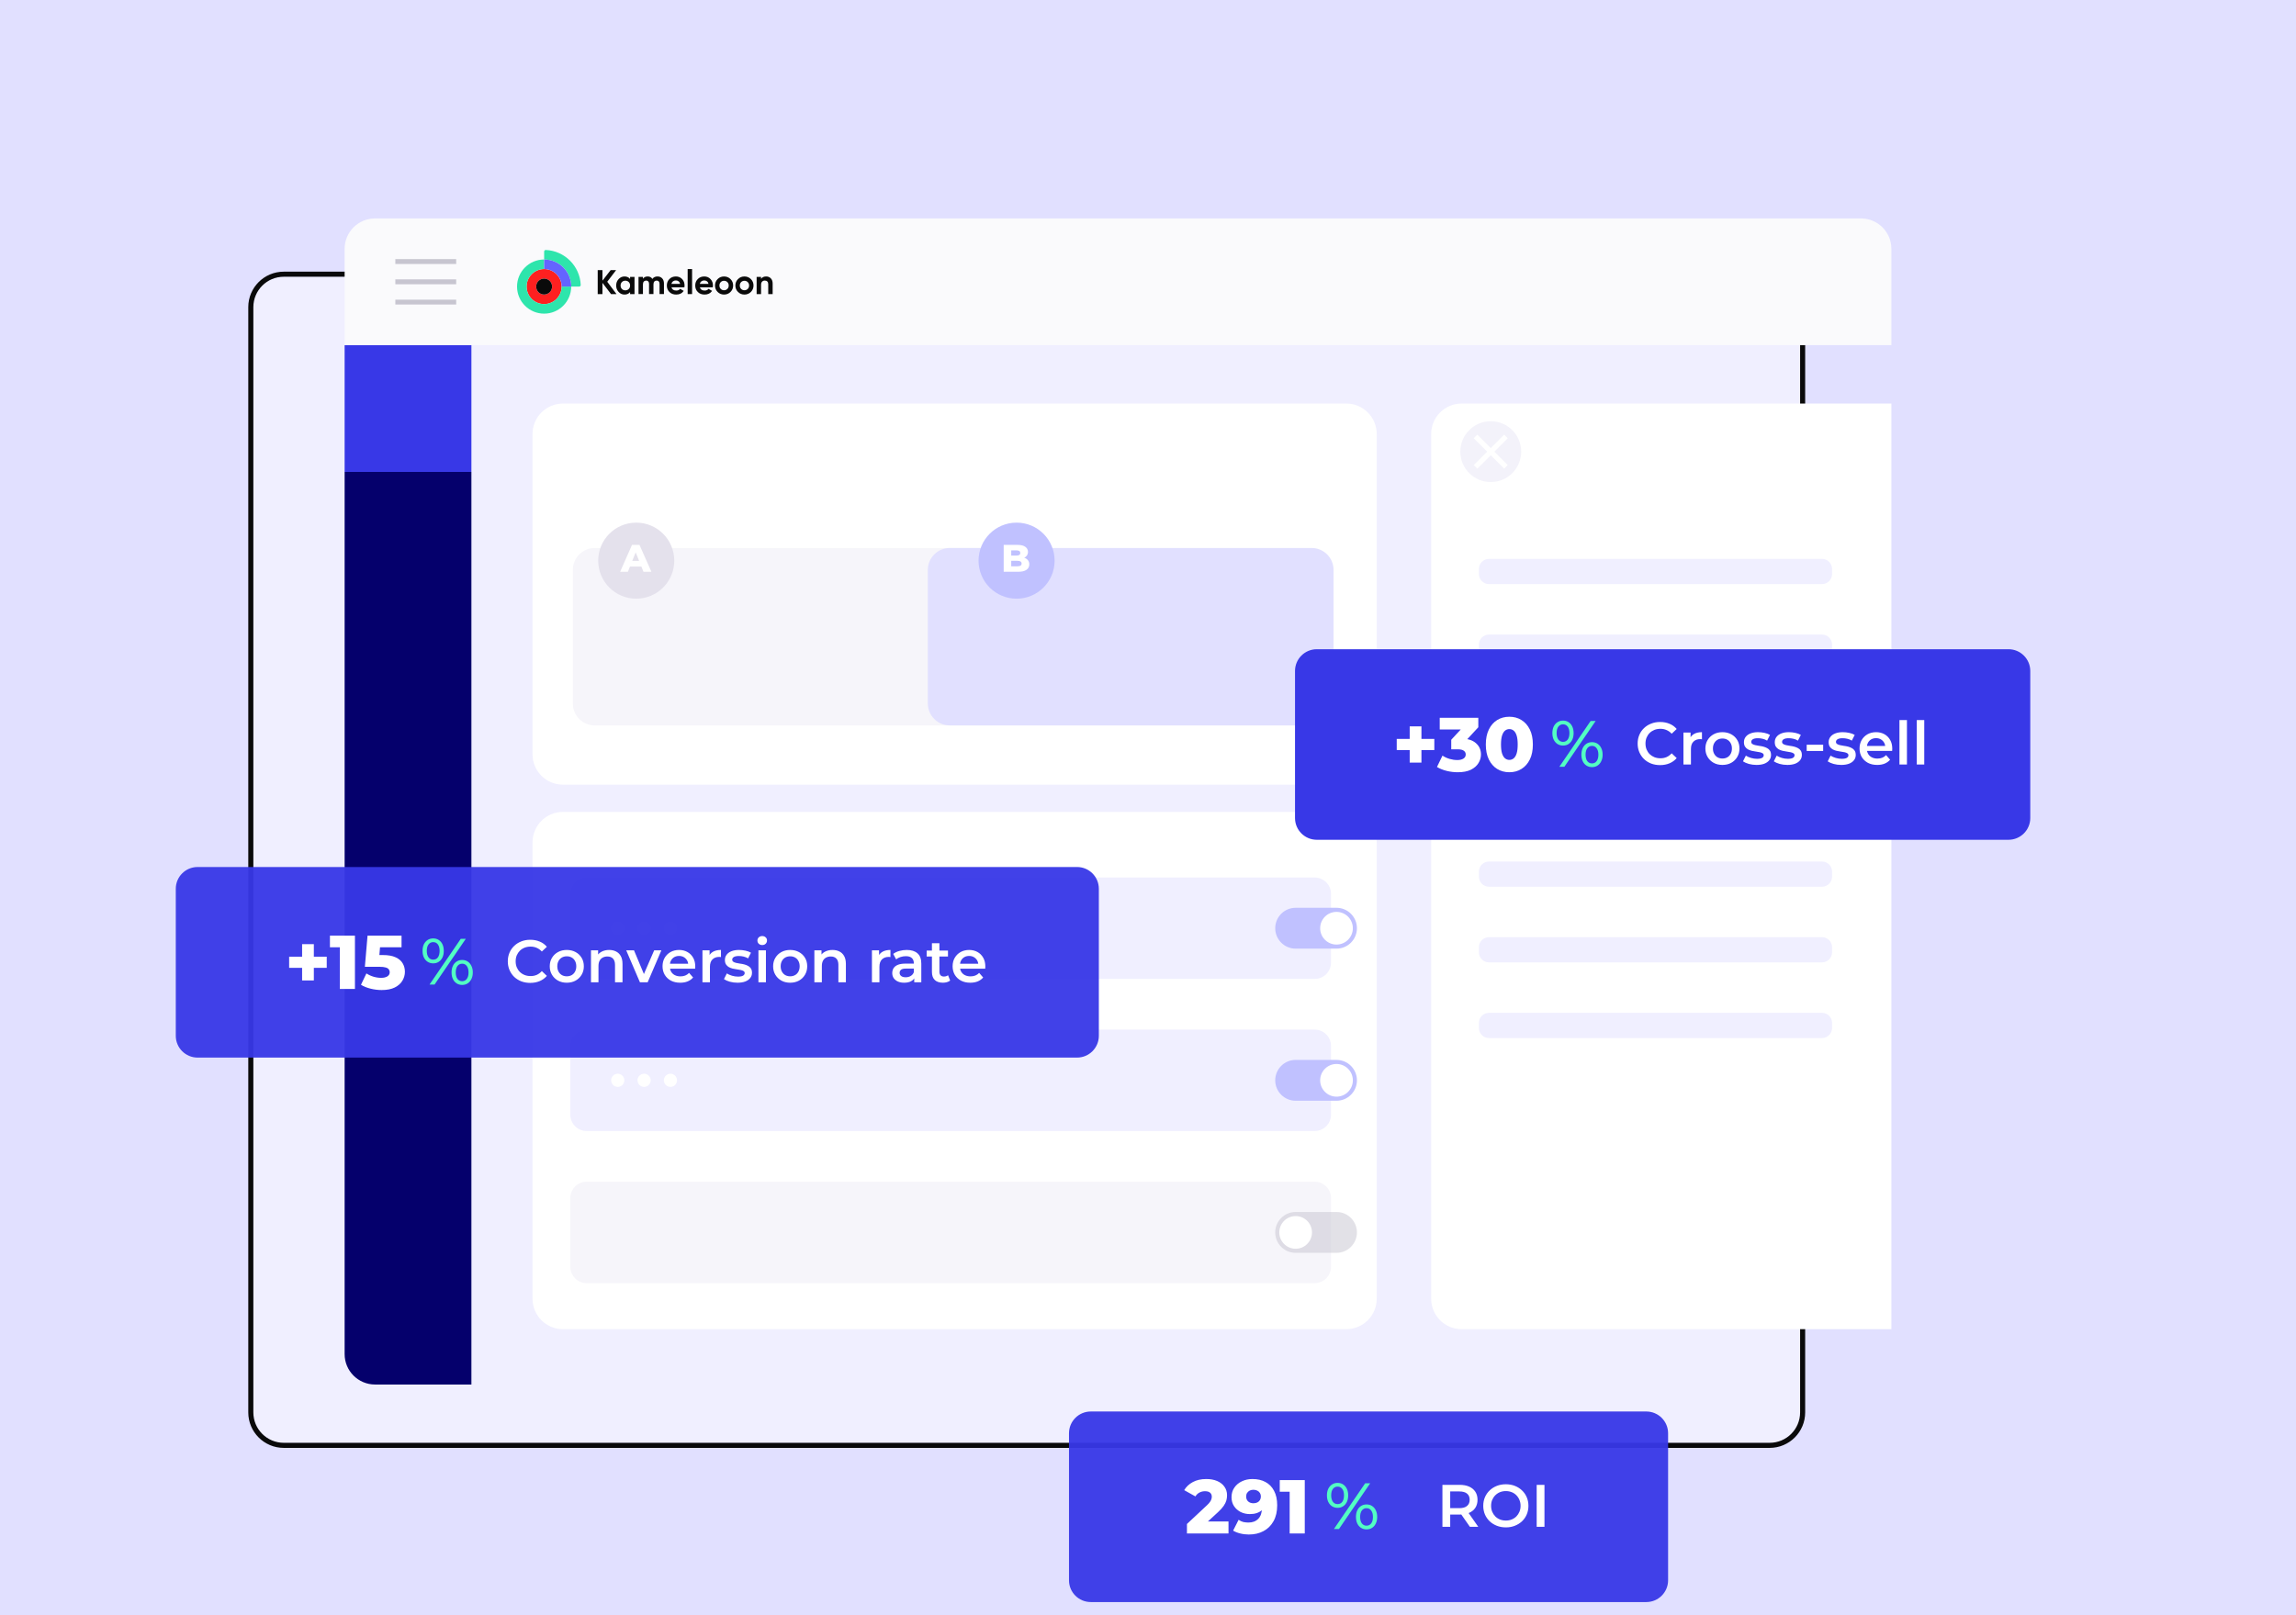 <svg width="540" height="380" viewBox="0 0 540 380" fill="none" xmlns="http://www.w3.org/2000/svg">
<g clip-path="url(#clip0_9399_14030)">
<rect width="540" height="380" fill="#C0C1FF"/>
<g clip-path="url(#clip1_9399_14030)">
<path d="M552.811 -3H-12V384H552.811V-3Z" fill="#E1E0FF"/>
<g filter="url(#filter0_ddddd_9399_14030)">
<path d="M437.683 51.389H88.209C84.257 51.389 81.053 54.593 81.053 58.545V318.563C81.053 322.515 84.257 325.719 88.209 325.719H437.683C441.635 325.719 444.839 322.515 444.839 318.563V58.545C444.839 54.593 441.635 51.389 437.683 51.389Z" fill="#F0EFFF"/>
<path d="M437.683 50.793H88.21C83.928 50.793 80.457 54.264 80.457 58.546V318.563C80.457 322.845 83.928 326.316 88.21 326.316H437.683C441.965 326.316 445.436 322.845 445.436 318.563V58.546C445.436 54.264 441.965 50.793 437.683 50.793Z" stroke="#0A0A0A" stroke-width="1.193"/>
</g>
<path d="M81.053 58.545C81.053 54.593 84.257 51.389 88.209 51.389H437.683C441.635 51.389 444.839 54.593 444.839 58.545V81.207H81.053V58.545Z" fill="#FAFAFC"/>
<path d="M92.981 61.527H107.294" stroke="#C7C5D0" stroke-width="1.145" stroke-linejoin="round"/>
<path d="M92.981 66.299H107.294" stroke="#C7C5D0" stroke-width="1.145" stroke-linejoin="round"/>
<path d="M92.981 71.068H107.294" stroke="#C7C5D0" stroke-width="1.145" stroke-linejoin="round"/>
<path d="M123.854 67.417C123.854 69.693 125.7 71.538 127.975 71.538C130.249 71.538 132.095 69.693 132.095 67.417C132.095 65.142 130.249 63.297 127.975 63.297C125.7 63.297 123.854 65.142 123.854 67.417ZM126.101 67.417C126.101 66.383 126.94 65.544 127.975 65.544C129.009 65.544 129.848 66.383 129.848 67.417C129.848 68.451 129.009 69.291 127.975 69.291C126.94 69.291 126.101 68.451 126.101 67.417Z" fill="#FE2020"/>
<path d="M127.973 61.051V63.298C125.698 63.298 123.852 65.143 123.852 67.419C123.852 69.694 125.698 71.539 127.973 71.539C130.248 71.539 132.093 69.694 132.093 67.419H134.341C134.341 70.935 131.49 73.786 127.973 73.786C124.457 73.786 121.605 70.935 121.605 67.419C121.605 63.902 124.457 61.051 127.973 61.051Z" fill="#2EE5AC"/>
<path d="M127.977 61.05V59.186C127.977 58.974 128.154 58.801 128.368 58.811C132.814 59.01 136.385 62.58 136.584 67.027C136.593 67.24 136.42 67.418 136.208 67.418H134.344C134.344 63.901 131.493 61.05 127.977 61.05Z" fill="#2EE5AC"/>
<path d="M127.977 63.298V61.051C131.493 61.051 134.344 63.902 134.344 67.419H132.098C132.098 65.143 130.253 63.298 127.977 63.298Z" fill="#6464FF"/>
<path d="M127.973 69.291C129.007 69.291 129.846 68.452 129.846 67.418C129.846 66.384 129.007 65.545 127.973 65.545C126.94 65.545 126.1 66.384 126.1 67.418C126.1 68.452 126.94 69.291 127.973 69.291Z" fill="#0A0A0A"/>
<path d="M144.988 69.186H143.706L141.689 66.542V69.186H140.576V63.541H141.689V66.029L143.624 63.541H144.907L142.819 66.283L144.988 69.186Z" fill="#0A0A0A"/>
<path d="M148.192 65.153H149.232V69.186H148.192V68.71C147.88 69.102 147.443 69.298 146.878 69.298C146.339 69.298 145.879 69.093 145.494 68.682C145.11 68.271 144.918 67.767 144.918 67.17C144.918 66.572 145.11 66.068 145.494 65.657C145.879 65.246 146.339 65.041 146.878 65.041C147.443 65.041 147.88 65.238 148.192 65.629V65.153ZM146.271 67.989C146.482 68.201 146.747 68.306 147.071 68.306C147.393 68.306 147.659 68.2 147.873 67.989C148.085 67.776 148.192 67.504 148.192 67.17C148.192 66.837 148.085 66.564 147.873 66.351C147.659 66.138 147.393 66.033 147.071 66.033C146.747 66.033 146.482 66.139 146.271 66.351C146.062 66.564 145.957 66.835 145.957 67.17C145.957 67.504 146.062 67.776 146.271 67.989Z" fill="#0A0A0A"/>
<path d="M154.635 65.041C155.097 65.041 155.466 65.192 155.743 65.492C156.02 65.793 156.159 66.197 156.159 66.701V69.184H155.118V66.773C155.118 66.531 155.058 66.343 154.94 66.209C154.822 66.074 154.655 66.008 154.44 66.008C154.204 66.008 154.02 66.086 153.888 66.241C153.756 66.398 153.69 66.623 153.69 66.918V69.184H152.65V66.773C152.65 66.531 152.59 66.343 152.472 66.209C152.354 66.074 152.186 66.008 151.972 66.008C151.741 66.008 151.557 66.086 151.42 66.241C151.281 66.398 151.214 66.623 151.214 66.918V69.184H150.174V65.153H151.214V65.581C151.456 65.22 151.829 65.041 152.335 65.041C152.829 65.041 153.195 65.235 153.431 65.622C153.702 65.235 154.102 65.041 154.635 65.041Z" fill="#0A0A0A"/>
<path d="M157.926 67.597C158.066 68.102 158.445 68.355 159.063 68.355C159.46 68.355 159.761 68.221 159.965 67.951L160.803 68.435C160.406 69.01 159.819 69.298 159.046 69.298C158.38 69.298 157.844 69.097 157.44 68.694C157.038 68.29 156.836 67.783 156.836 67.17C156.836 66.562 157.035 66.055 157.433 65.65C157.832 65.244 158.341 65.041 158.964 65.041C159.556 65.041 160.044 65.245 160.429 65.654C160.813 66.062 161.005 66.568 161.005 67.171C161.005 67.306 160.991 67.447 160.965 67.598H157.926V67.597ZM157.909 66.791H159.965C159.907 66.516 159.783 66.312 159.599 66.178C159.413 66.043 159.203 65.977 158.967 65.977C158.687 65.977 158.456 66.048 158.273 66.19C158.09 66.333 157.969 66.532 157.909 66.791Z" fill="#0A0A0A"/>
<path d="M161.732 69.186V63.299H162.773V69.186H161.732Z" fill="#0A0A0A"/>
<path d="M164.601 67.597C164.742 68.102 165.119 68.355 165.737 68.355C166.135 68.355 166.436 68.221 166.641 67.951L167.479 68.435C167.082 69.01 166.495 69.298 165.722 69.298C165.054 69.298 164.52 69.097 164.116 68.694C163.713 68.29 163.512 67.783 163.512 67.17C163.512 66.562 163.709 66.055 164.109 65.65C164.506 65.244 165.016 65.041 165.64 65.041C166.231 65.041 166.719 65.245 167.104 65.654C167.487 66.062 167.68 66.568 167.68 67.171C167.68 67.306 167.666 67.447 167.64 67.598H164.601V67.597ZM164.585 66.791H166.641C166.582 66.516 166.459 66.312 166.274 66.178C166.088 66.043 165.878 65.977 165.641 65.977C165.362 65.977 165.132 66.048 164.948 66.19C164.765 66.333 164.643 66.532 164.585 66.791Z" fill="#0A0A0A"/>
<path d="M171.807 68.682C171.394 69.093 170.888 69.298 170.291 69.298C169.693 69.298 169.189 69.093 168.779 68.682C168.368 68.271 168.162 67.767 168.162 67.17C168.162 66.572 168.368 66.068 168.779 65.657C169.189 65.246 169.693 65.041 170.291 65.041C170.888 65.041 171.394 65.246 171.807 65.657C172.221 66.068 172.429 66.572 172.429 67.17C172.429 67.767 172.221 68.271 171.807 68.682ZM169.513 67.968C169.721 68.178 169.981 68.283 170.291 68.283C170.602 68.283 170.863 68.178 171.073 67.968C171.283 67.758 171.388 67.492 171.388 67.17C171.388 66.847 171.283 66.581 171.073 66.371C170.863 66.162 170.602 66.056 170.291 66.056C169.979 66.056 169.721 66.162 169.513 66.371C169.306 66.581 169.203 66.847 169.203 67.17C169.203 67.492 169.306 67.759 169.513 67.968Z" fill="#0A0A0A"/>
<path d="M176.6 68.682C176.186 69.093 175.681 69.298 175.084 69.298C174.486 69.298 173.982 69.093 173.571 68.682C173.16 68.271 172.955 67.767 172.955 67.17C172.955 66.572 173.16 66.068 173.571 65.657C173.982 65.246 174.486 65.041 175.084 65.041C175.681 65.041 176.186 65.246 176.6 65.657C177.013 66.068 177.22 66.572 177.22 67.17C177.22 67.767 177.013 68.271 176.6 68.682ZM174.305 67.968C174.512 68.178 174.773 68.283 175.084 68.283C175.395 68.283 175.656 68.178 175.865 67.968C176.075 67.758 176.18 67.492 176.18 67.17C176.18 66.847 176.075 66.581 175.865 66.371C175.656 66.162 175.395 66.056 175.084 66.056C174.772 66.056 174.512 66.162 174.305 66.371C174.099 66.581 173.996 66.847 173.996 67.17C173.996 67.492 174.099 67.759 174.305 67.968Z" fill="#0A0A0A"/>
<path d="M180.197 65.041C180.638 65.041 181.003 65.189 181.29 65.484C181.577 65.78 181.72 66.19 181.72 66.71V69.186H180.681V66.838C180.681 66.57 180.608 66.364 180.463 66.222C180.318 66.08 180.124 66.008 179.882 66.008C179.613 66.008 179.398 66.091 179.237 66.258C179.076 66.425 178.996 66.674 178.996 67.008V69.186H177.955V65.153H178.996V65.604C179.248 65.229 179.648 65.041 180.197 65.041Z" fill="#0A0A0A"/>
<path d="M110.871 81.207H81.053V111.026H110.871V81.207Z" fill="#3838E7"/>
<path d="M81.053 111.027H110.871V325.721H88.209C84.257 325.721 81.053 322.518 81.053 318.565V111.027Z" fill="#05006C"/>
<path d="M316.635 191.01H132.403C128.45 191.01 125.246 194.214 125.246 198.166V305.543C125.246 309.495 128.45 312.699 132.403 312.699H316.635C320.588 312.699 323.792 309.495 323.792 305.543V198.166C323.792 194.214 320.588 191.01 316.635 191.01Z" fill="white"/>
<path d="M316.635 94.941H132.403C128.45 94.941 125.246 98.145 125.246 102.098V177.451C125.246 181.403 128.45 184.607 132.403 184.607H316.635C320.588 184.607 323.792 181.403 323.792 177.451V102.098C323.792 98.145 320.588 94.941 316.635 94.941Z" fill="white"/>
<path d="M336.6 102.098C336.6 98.145 339.804 94.941 343.756 94.941H444.839V312.7H343.756C339.804 312.7 336.6 309.497 336.6 305.544V102.098Z" fill="white"/>
<path d="M233.333 128.918H139.889C137.038 128.918 134.727 131.229 134.727 134.08V165.502C134.727 168.353 137.038 170.664 139.889 170.664H233.333C236.184 170.664 238.495 168.353 238.495 165.502V134.08C238.495 131.229 236.184 128.918 233.333 128.918Z" fill="#F6F5FA"/>
<path d="M158.583 131.901C158.583 126.96 154.577 122.955 149.637 122.955C144.696 122.955 140.691 126.96 140.691 131.901C140.691 136.841 144.696 140.846 149.637 140.846C154.577 140.846 158.583 136.841 158.583 131.901Z" fill="#E4E1EC"/>
<path d="M145.85 134.514L148.64 128.191H150.403L153.203 134.514H151.342L149.156 129.067H149.86L147.674 134.514H145.85ZM147.376 133.286L147.837 131.967H150.926L151.387 133.286H147.376Z" fill="white"/>
<path d="M308.476 128.918H223.381C220.53 128.918 218.219 131.229 218.219 134.08V165.502C218.219 168.353 220.53 170.664 223.381 170.664H308.476C311.327 170.664 313.638 168.353 313.638 165.502V134.08C313.638 131.229 311.327 128.918 308.476 128.918Z" fill="#E1E0FF"/>
<path d="M248.036 131.901C248.036 126.96 244.031 122.955 239.09 122.955C234.15 122.955 230.145 126.96 230.145 131.901C230.145 136.841 234.15 140.846 239.09 140.846C244.031 140.846 248.036 136.841 248.036 131.901Z" fill="#C0C1FF"/>
<path d="M236.062 134.514V128.191H239.297C240.128 128.191 240.748 128.344 241.158 128.652C241.567 128.953 241.772 129.35 241.772 129.844C241.772 130.169 241.684 130.456 241.51 130.703C241.341 130.943 241.101 131.136 240.787 131.28C240.481 131.419 240.113 131.488 239.686 131.488L239.867 131.054C240.312 131.054 240.7 131.124 241.032 131.262C241.362 131.395 241.619 131.591 241.8 131.85C241.986 132.102 242.08 132.413 242.08 132.78C242.08 133.328 241.857 133.756 241.41 134.063C240.971 134.364 240.327 134.514 239.478 134.514H236.062ZM237.833 133.222H239.333C239.641 133.222 239.872 133.171 240.029 133.069C240.191 132.961 240.272 132.798 240.272 132.581C240.272 132.365 240.191 132.205 240.029 132.102C239.872 131.994 239.641 131.94 239.333 131.94H237.707V130.703H239.062C239.364 130.703 239.589 130.651 239.74 130.549C239.891 130.446 239.966 130.293 239.966 130.088C239.966 129.884 239.891 129.733 239.74 129.636C239.589 129.534 239.364 129.483 239.062 129.483H237.833V133.222Z" fill="white"/>
<path d="M309.199 206.445H137.974C135.852 206.445 134.131 208.166 134.131 210.289V226.457C134.131 228.579 135.852 230.3 137.974 230.3H309.199C311.321 230.3 313.042 228.579 313.042 226.457V210.289C313.042 208.166 311.321 206.445 309.199 206.445Z" fill="#F0EFFF"/>
<path d="M145.288 219.921C146.143 219.921 146.837 219.227 146.837 218.372C146.837 217.516 146.143 216.822 145.288 216.822C144.432 216.822 143.738 217.516 143.738 218.372C143.738 219.227 144.432 219.921 145.288 219.921Z" fill="white"/>
<path d="M151.487 219.921C152.342 219.921 153.036 219.227 153.036 218.372C153.036 217.516 152.342 216.822 151.487 216.822C150.631 216.822 149.938 217.516 149.938 218.372C149.938 219.227 150.631 219.921 151.487 219.921Z" fill="white"/>
<path d="M157.682 219.921C158.538 219.921 159.231 219.227 159.231 218.372C159.231 217.516 158.538 216.822 157.682 216.822C156.826 216.822 156.133 217.516 156.133 218.372C156.133 219.227 156.826 219.921 157.682 219.921Z" fill="white"/>
<path d="M304.726 213.568H314.335C316.988 213.568 319.139 215.719 319.139 218.372C319.139 221.026 316.988 223.177 314.335 223.177H304.726C302.073 223.177 299.922 221.026 299.922 218.372C299.922 215.719 302.073 213.568 304.726 213.568Z" fill="#C0C1FF"/>
<path d="M314.334 222.216C312.212 222.216 310.491 220.495 310.491 218.373C310.491 216.25 312.212 214.529 314.334 214.529C316.457 214.529 318.178 216.25 318.178 218.373C318.178 220.495 316.457 222.216 314.334 222.216Z" fill="white"/>
<path d="M309.199 242.227H137.974C135.852 242.227 134.131 243.947 134.131 246.07V262.238C134.131 264.361 135.852 266.081 137.974 266.081H309.199C311.321 266.081 313.042 264.361 313.042 262.238V246.07C313.042 243.947 311.321 242.227 309.199 242.227Z" fill="#F0EFFF"/>
<path d="M145.288 255.704C146.143 255.704 146.837 255.01 146.837 254.155C146.837 253.299 146.143 252.605 145.288 252.605C144.432 252.605 143.738 253.299 143.738 254.155C143.738 255.01 144.432 255.704 145.288 255.704Z" fill="white"/>
<path d="M151.487 255.704C152.342 255.704 153.036 255.01 153.036 254.155C153.036 253.299 152.342 252.605 151.487 252.605C150.631 252.605 149.938 253.299 149.938 254.155C149.938 255.01 150.631 255.704 151.487 255.704Z" fill="white"/>
<path d="M157.682 255.704C158.538 255.704 159.231 255.01 159.231 254.155C159.231 253.299 158.538 252.605 157.682 252.605C156.826 252.605 156.133 253.299 156.133 254.155C156.133 255.01 156.826 255.704 157.682 255.704Z" fill="white"/>
<path d="M304.726 249.352H314.335C316.988 249.352 319.139 251.502 319.139 254.156C319.139 256.809 316.988 258.96 314.335 258.96H304.726C302.073 258.96 299.922 256.809 299.922 254.156C299.922 251.502 302.073 249.352 304.726 249.352Z" fill="#C0C1FF"/>
<path d="M314.334 257.999C312.212 257.999 310.491 256.278 310.491 254.156C310.491 252.033 312.212 250.312 314.334 250.312C316.457 250.312 318.178 252.033 318.178 254.156C318.178 256.278 316.457 257.999 314.334 257.999Z" fill="white"/>
<path d="M309.199 278.01H137.974C135.852 278.01 134.131 279.73 134.131 281.853V298.021C134.131 300.144 135.852 301.865 137.974 301.865H309.199C311.321 301.865 313.042 300.144 313.042 298.021V281.853C313.042 279.73 311.321 278.01 309.199 278.01Z" fill="#F6F5FA"/>
<path opacity="0.5" d="M314.334 285.133H304.726C302.073 285.133 299.922 287.284 299.922 289.937C299.922 292.59 302.073 294.741 304.726 294.741H314.334C316.987 294.741 319.138 292.59 319.138 289.937C319.138 287.284 316.987 285.133 314.334 285.133Z" fill="#C7C5D0"/>
<path d="M304.724 293.78C306.847 293.78 308.567 292.06 308.567 289.937C308.567 287.814 306.847 286.094 304.724 286.094C302.602 286.094 300.881 287.814 300.881 289.937C300.881 292.06 302.602 293.78 304.724 293.78Z" fill="white"/>
<path d="M350.613 99.098H350.613C346.661 99.098 343.457 102.302 343.457 106.254V106.254C343.457 110.207 346.661 113.411 350.613 113.411H350.613C354.566 113.411 357.77 110.207 357.77 106.254V106.254C357.77 102.302 354.566 99.098 350.613 99.098Z" fill="#F3F2FA"/>
<path d="M347.033 102.678L354.19 109.834" stroke="white" stroke-width="1.193"/>
<path d="M354.19 102.678L347.033 109.834" stroke="white" stroke-width="1.193"/>
<path d="M428.515 131.484H350.201C348.891 131.484 347.828 132.547 347.828 133.858V135.044C347.828 136.355 348.891 137.417 350.201 137.417H428.515C429.826 137.417 430.889 136.355 430.889 135.044V133.858C430.889 132.547 429.826 131.484 428.515 131.484Z" fill="#F0EFFF"/>
<path d="M428.515 149.283H350.201C348.891 149.283 347.828 150.346 347.828 151.656V152.843C347.828 154.154 348.891 155.216 350.201 155.216H428.515C429.826 155.216 430.889 154.154 430.889 152.843V151.656C430.889 150.346 429.826 149.283 428.515 149.283Z" fill="#F0EFFF"/>
<path d="M428.515 167.08H350.201C348.891 167.08 347.828 168.143 347.828 169.453V170.64C347.828 171.95 348.891 173.013 350.201 173.013H428.515C429.826 173.013 430.889 171.95 430.889 170.64V169.453C430.889 168.143 429.826 167.08 428.515 167.08Z" fill="#F0EFFF"/>
<path d="M428.515 184.881H350.201C348.891 184.881 347.828 185.943 347.828 187.254V188.441C347.828 189.751 348.891 190.814 350.201 190.814H428.515C429.826 190.814 430.889 189.751 430.889 188.441V187.254C430.889 185.943 429.826 184.881 428.515 184.881Z" fill="#F0EFFF"/>
<path d="M428.515 202.678H350.201C348.891 202.678 347.828 203.74 347.828 205.051V206.237C347.828 207.548 348.891 208.611 350.201 208.611H428.515C429.826 208.611 430.889 207.548 430.889 206.237V205.051C430.889 203.74 429.826 202.678 428.515 202.678Z" fill="#F0EFFF"/>
<path d="M428.515 220.477H350.201C348.891 220.477 347.828 221.539 347.828 222.85V224.036C347.828 225.347 348.891 226.409 350.201 226.409H428.515C429.826 226.409 430.889 225.347 430.889 224.036V222.85C430.889 221.539 429.826 220.477 428.515 220.477Z" fill="#F0EFFF"/>
<path d="M428.515 238.277H350.201C348.891 238.277 347.828 239.34 347.828 240.65V241.837C347.828 243.148 348.891 244.21 350.201 244.21H428.515C429.826 244.21 430.889 243.148 430.889 241.837V240.65C430.889 239.34 429.826 238.277 428.515 238.277Z" fill="#F0EFFF"/>
<g filter="url(#filter1_dddddd_9399_14030)">
<path d="M387.198 299.893H256.542C253.712 299.893 251.418 302.187 251.418 305.016V339.602C251.418 342.431 253.712 344.725 256.542 344.725H387.198C390.028 344.725 392.322 342.431 392.322 339.602V305.016C392.322 302.187 390.028 299.893 387.198 299.893Z" fill="#3838E7" fill-opacity="0.95"/>
<path d="M279.159 328.583V326.359L283.857 321.966C284.192 321.655 284.437 321.38 284.593 321.141C284.76 320.901 284.868 320.687 284.916 320.495C284.975 320.292 285.005 320.106 285.005 319.939C285.005 319.533 284.868 319.216 284.593 318.989C284.329 318.761 283.93 318.648 283.391 318.648C282.937 318.648 282.512 318.75 282.118 318.953C281.724 319.157 281.4 319.461 281.149 319.868L278.514 318.397C278.979 317.608 279.655 316.975 280.54 316.496C281.425 316.018 282.482 315.779 283.714 315.779C284.683 315.779 285.531 315.934 286.26 316.245C286.99 316.556 287.558 316.998 287.964 317.572C288.382 318.146 288.591 318.822 288.591 319.599C288.591 320.005 288.538 320.412 288.43 320.818C288.323 321.213 288.113 321.637 287.803 322.092C287.504 322.534 287.056 323.03 286.458 323.58L282.728 327.023L282.136 325.768H288.932V328.583H279.159ZM294.556 315.779C295.74 315.779 296.762 316.011 297.623 316.478C298.496 316.944 299.172 317.638 299.65 318.558C300.14 319.467 300.385 320.603 300.385 321.966C300.385 323.424 300.098 324.668 299.525 325.696C298.962 326.713 298.18 327.489 297.175 328.027C296.183 328.565 295.023 328.834 293.696 328.834C293.002 328.834 292.333 328.75 291.687 328.583C291.042 328.428 290.486 328.206 290.02 327.92L291.311 325.373C291.67 325.624 292.04 325.797 292.423 325.894C292.817 325.977 293.218 326.019 293.624 326.019C294.593 326.019 295.364 325.726 295.938 325.139C296.511 324.554 296.799 323.699 296.799 322.576C296.799 322.372 296.799 322.163 296.799 321.948C296.799 321.72 296.78 321.493 296.745 321.266L297.623 322.002C297.409 322.444 297.127 322.814 296.78 323.113C296.434 323.413 296.027 323.64 295.562 323.795C295.095 323.95 294.563 324.028 293.965 324.028C293.176 324.028 292.453 323.867 291.795 323.543C291.15 323.209 290.63 322.748 290.235 322.163C289.84 321.565 289.644 320.866 289.644 320.065C289.644 319.192 289.864 318.439 290.307 317.805C290.749 317.16 291.341 316.663 292.082 316.317C292.823 315.958 293.648 315.779 294.556 315.779ZM294.79 318.307C294.455 318.307 294.162 318.373 293.911 318.505C293.66 318.636 293.457 318.822 293.301 319.06C293.158 319.287 293.087 319.569 293.087 319.903C293.087 320.381 293.242 320.764 293.552 321.051C293.875 321.339 294.294 321.482 294.807 321.482C295.155 321.482 295.459 321.416 295.723 321.284C295.985 321.152 296.189 320.967 296.332 320.729C296.476 320.489 296.548 320.208 296.548 319.886C296.548 319.575 296.476 319.305 296.332 319.078C296.189 318.84 295.985 318.655 295.723 318.523C295.459 318.38 295.148 318.307 294.79 318.307ZM303.318 328.583V317.303L304.843 318.774H300.987V316.03H306.869V328.583H303.318Z" fill="white"/>
<path d="M313.729 327.539L321.077 316.78H322.26L314.913 327.539H313.729ZM314.59 322.559C314.099 322.559 313.662 322.436 313.284 322.19C312.904 321.944 312.607 321.601 312.391 321.16C312.186 320.72 312.084 320.207 312.084 319.623C312.084 319.039 312.186 318.527 312.391 318.086C312.607 317.646 312.904 317.303 313.284 317.057C313.662 316.811 314.099 316.688 314.59 316.688C315.092 316.688 315.527 316.811 315.896 317.057C316.276 317.303 316.568 317.646 316.773 318.086C316.978 318.527 317.08 319.039 317.08 319.623C317.08 320.207 316.978 320.72 316.773 321.16C316.568 321.601 316.276 321.944 315.896 322.19C315.527 322.436 315.092 322.559 314.59 322.559ZM314.59 321.683C315.062 321.683 315.43 321.504 315.697 321.145C315.963 320.776 316.096 320.269 316.096 319.623C316.096 318.978 315.963 318.476 315.697 318.117C315.43 317.748 315.062 317.564 314.59 317.564C314.129 317.564 313.76 317.748 313.483 318.117C313.217 318.476 313.084 318.978 313.084 319.623C313.084 320.258 313.217 320.76 313.483 321.13C313.76 321.499 314.129 321.683 314.59 321.683ZM321.399 327.632C320.908 327.632 320.472 327.509 320.093 327.263C319.714 327.017 319.421 326.673 319.216 326.233C319.011 325.792 318.91 325.28 318.91 324.696C318.91 324.112 319.011 323.599 319.216 323.159C319.421 322.718 319.714 322.374 320.093 322.129C320.472 321.883 320.908 321.76 321.399 321.76C321.901 321.76 322.337 321.883 322.706 322.129C323.085 322.374 323.377 322.718 323.582 323.159C323.798 323.599 323.905 324.112 323.905 324.696C323.905 325.28 323.798 325.792 323.582 326.233C323.377 326.673 323.085 327.017 322.706 327.263C322.337 327.509 321.901 327.632 321.399 327.632ZM321.399 326.756C321.86 326.756 322.224 326.576 322.491 326.217C322.767 325.849 322.905 325.342 322.905 324.696C322.905 324.06 322.767 323.558 322.491 323.189C322.224 322.821 321.86 322.636 321.399 322.636C320.938 322.636 320.57 322.821 320.293 323.189C320.026 323.548 319.893 324.05 319.893 324.696C319.893 325.342 320.026 325.849 320.293 326.217C320.57 326.576 320.938 326.756 321.399 326.756Z" fill="#53FDC3"/>
<path d="M339.246 327.015V317.152H343.304C344.178 317.152 344.925 317.293 345.545 317.575C346.173 317.857 346.658 318.261 346.996 318.787C347.333 319.313 347.503 319.937 347.503 320.661C347.503 321.384 347.333 322.009 346.996 322.534C346.658 323.051 346.173 323.451 345.545 323.733C344.925 324.005 344.178 324.141 343.304 324.141H340.261L341.078 323.309V327.015H339.246ZM345.7 327.015L343.205 323.437H345.164L347.672 327.015H345.7ZM341.078 323.507L340.261 322.634H343.22C344.027 322.634 344.633 322.46 345.038 322.112C345.451 321.765 345.657 321.28 345.657 320.661C345.657 320.031 345.451 319.548 345.038 319.209C344.633 318.871 344.027 318.702 343.22 318.702H340.261L341.078 317.8V323.507ZM354.174 327.156C353.404 327.156 352.695 327.03 352.046 326.776C351.398 326.522 350.834 326.17 350.355 325.719C349.876 325.259 349.506 324.723 349.242 324.113C348.98 323.492 348.848 322.817 348.848 322.084C348.848 321.351 348.98 320.68 349.242 320.069C349.506 319.449 349.876 318.913 350.355 318.462C350.834 318.002 351.398 317.646 352.046 317.391C352.695 317.138 353.399 317.012 354.16 317.012C354.93 317.012 355.635 317.138 356.273 317.391C356.922 317.646 357.485 318.002 357.964 318.462C358.443 318.913 358.815 319.449 359.077 320.069C359.341 320.68 359.472 321.351 359.472 322.084C359.472 322.817 359.341 323.492 359.077 324.113C358.815 324.733 358.443 325.268 357.964 325.719C357.485 326.17 356.922 326.522 356.273 326.776C355.635 327.03 354.934 327.156 354.174 327.156ZM354.16 325.55C354.658 325.55 355.118 325.465 355.541 325.297C355.963 325.127 356.33 324.888 356.64 324.578C356.95 324.258 357.189 323.892 357.359 323.479C357.537 323.056 357.625 322.591 357.625 322.084C357.625 321.576 357.537 321.116 357.359 320.703C357.189 320.28 356.95 319.914 356.64 319.604C356.33 319.285 355.963 319.041 355.541 318.871C355.118 318.702 354.658 318.617 354.16 318.617C353.662 318.617 353.201 318.702 352.779 318.871C352.365 319.041 351.999 319.285 351.68 319.604C351.37 319.914 351.126 320.28 350.947 320.703C350.778 321.116 350.694 321.576 350.694 322.084C350.694 322.581 350.778 323.042 350.947 323.465C351.126 323.888 351.37 324.258 351.68 324.578C351.99 324.888 352.356 325.127 352.779 325.297C353.201 325.465 353.662 325.55 354.16 325.55ZM361.414 327.015V317.152H363.245V327.015H361.414Z" fill="white"/>
</g>
<g filter="url(#filter2_dddddd_9399_14030)">
<path d="M253.316 171.799H46.468C43.638 171.799 41.344 174.093 41.344 176.923V211.508C41.344 214.338 43.638 216.632 46.468 216.632H253.316C256.145 216.632 258.439 214.338 258.439 211.508V176.923C258.439 174.093 256.145 171.799 253.316 171.799Z" fill="#3838E7" fill-opacity="0.95"/>
<path d="M71.053 198.482V189.946H73.814V198.482H71.053ZM68.004 195.523V192.905H76.845V195.523H68.004ZM79.928 200.491V189.21L81.452 190.681H77.597V187.938H83.479V200.491H79.928ZM89.76 200.742C88.899 200.742 88.033 200.634 87.16 200.419C86.287 200.203 85.534 199.899 84.9 199.505L86.174 196.832C86.688 197.167 87.244 197.424 87.841 197.603C88.451 197.783 89.055 197.872 89.653 197.872C90.25 197.872 90.734 197.759 91.105 197.532C91.476 197.292 91.661 196.964 91.661 196.546C91.661 196.295 91.589 196.073 91.446 195.881C91.302 195.679 91.057 195.529 90.711 195.434C90.364 195.326 89.868 195.272 89.222 195.272H85.815L86.443 187.938H94.44V190.681H87.698L89.509 189.12L89.097 194.07L87.285 192.51H90.065C91.308 192.51 92.307 192.689 93.06 193.048C93.813 193.395 94.363 193.867 94.71 194.465C95.056 195.051 95.23 195.714 95.23 196.456C95.23 197.197 95.032 197.896 94.638 198.554C94.255 199.199 93.663 199.725 92.863 200.132C92.062 200.538 91.028 200.742 89.76 200.742Z" fill="white"/>
<path d="M101.024 199.446L108.372 188.686H109.555L102.207 199.446H101.024ZM101.885 194.466C101.393 194.466 100.957 194.342 100.579 194.096C100.199 193.851 99.902 193.508 99.686 193.067C99.481 192.626 99.379 192.114 99.379 191.53C99.379 190.946 99.481 190.434 99.686 189.992C99.902 189.552 100.199 189.209 100.579 188.963C100.957 188.717 101.393 188.594 101.885 188.594C102.387 188.594 102.822 188.717 103.191 188.963C103.57 189.209 103.863 189.552 104.068 189.992C104.273 190.434 104.375 190.946 104.375 191.53C104.375 192.114 104.273 192.626 104.068 193.067C103.863 193.508 103.57 193.851 103.191 194.096C102.822 194.342 102.387 194.466 101.885 194.466ZM101.885 193.589C102.357 193.589 102.725 193.41 102.992 193.052C103.258 192.682 103.391 192.175 103.391 191.53C103.391 190.884 103.258 190.382 102.992 190.024C102.725 189.654 102.357 189.47 101.885 189.47C101.424 189.47 101.055 189.654 100.778 190.024C100.512 190.382 100.379 190.884 100.379 191.53C100.379 192.166 100.512 192.668 100.778 193.036C101.055 193.405 101.424 193.589 101.885 193.589ZM108.694 199.539C108.203 199.539 107.767 199.415 107.388 199.169C107.009 198.924 106.716 198.58 106.511 198.139C106.306 197.699 106.204 197.186 106.204 196.603C106.204 196.018 106.306 195.505 106.511 195.065C106.716 194.625 107.009 194.282 107.388 194.036C107.767 193.789 108.203 193.667 108.694 193.667C109.196 193.667 109.632 193.789 110 194.036C110.38 194.282 110.672 194.625 110.877 195.065C111.092 195.505 111.2 196.018 111.2 196.603C111.2 197.186 111.092 197.699 110.877 198.139C110.672 198.58 110.38 198.924 110 199.169C109.632 199.415 109.196 199.539 108.694 199.539ZM108.694 198.662C109.155 198.662 109.519 198.483 109.786 198.124C110.062 197.755 110.2 197.248 110.2 196.603C110.2 195.967 110.062 195.465 109.786 195.096C109.519 194.727 109.155 194.543 108.694 194.543C108.233 194.543 107.865 194.727 107.587 195.096C107.321 195.454 107.188 195.957 107.188 196.603C107.188 197.248 107.321 197.755 107.587 198.124C107.865 198.483 108.233 198.662 108.694 198.662Z" fill="#53FDC3"/>
<path d="M124.701 199.061C123.95 199.061 123.25 198.939 122.602 198.695C121.963 198.442 121.404 198.089 120.925 197.638C120.456 197.178 120.09 196.637 119.826 196.017C119.563 195.398 119.432 194.721 119.432 193.989C119.432 193.256 119.563 192.579 119.826 191.96C120.09 191.34 120.46 190.804 120.939 190.353C121.418 189.893 121.977 189.541 122.616 189.297C123.255 189.043 123.954 188.916 124.716 188.916C125.523 188.916 126.261 189.058 126.928 189.339C127.594 189.611 128.158 190.02 128.618 190.565L127.435 191.678C127.078 191.293 126.679 191.006 126.238 190.819C125.795 190.621 125.316 190.523 124.799 190.523C124.284 190.523 123.809 190.607 123.377 190.776C122.954 190.945 122.583 191.185 122.264 191.495C121.953 191.805 121.71 192.171 121.531 192.594C121.361 193.016 121.278 193.482 121.278 193.989C121.278 194.496 121.361 194.961 121.531 195.383C121.71 195.806 121.953 196.173 122.264 196.483C122.583 196.792 122.954 197.032 123.377 197.201C123.809 197.371 124.284 197.455 124.799 197.455C125.316 197.455 125.795 197.361 126.238 197.173C126.679 196.975 127.078 196.68 127.435 196.285L128.618 197.413C128.158 197.948 127.594 198.357 126.928 198.638C126.261 198.921 125.519 199.061 124.701 199.061ZM133.297 199.019C132.527 199.019 131.841 198.855 131.24 198.525C130.639 198.188 130.164 197.727 129.817 197.145C129.47 196.562 129.296 195.9 129.296 195.159C129.296 194.406 129.47 193.744 129.817 193.171C130.164 192.589 130.639 192.134 131.24 191.805C131.841 191.476 132.527 191.312 133.297 191.312C134.077 191.312 134.767 191.476 135.369 191.805C135.98 192.134 136.453 192.584 136.791 193.158C137.14 193.731 137.313 194.397 137.313 195.159C137.313 195.9 137.14 196.562 136.791 197.145C136.453 197.727 135.98 198.188 135.369 198.525C134.767 198.855 134.077 199.019 133.297 199.019ZM133.297 197.511C133.73 197.511 134.115 197.418 134.452 197.23C134.79 197.041 135.054 196.769 135.242 196.413C135.439 196.055 135.537 195.638 135.537 195.159C135.537 194.67 135.439 194.252 135.242 193.904C135.054 193.547 134.79 193.275 134.452 193.087C134.115 192.899 133.734 192.805 133.311 192.805C132.879 192.805 132.494 192.899 132.156 193.087C131.827 193.275 131.564 193.547 131.367 193.904C131.169 194.252 131.071 194.67 131.071 195.159C131.071 195.638 131.169 196.055 131.367 196.413C131.564 196.769 131.827 197.041 132.156 197.23C132.494 197.418 132.874 197.511 133.297 197.511ZM143.267 191.312C143.868 191.312 144.404 191.429 144.873 191.664C145.352 191.898 145.728 192.26 146 192.749C146.273 193.228 146.409 193.848 146.409 194.608V198.921H144.647V194.834C144.647 194.167 144.487 193.669 144.168 193.341C143.859 193.012 143.421 192.847 142.858 192.847C142.445 192.847 142.078 192.932 141.758 193.101C141.439 193.271 141.19 193.524 141.012 193.862C140.843 194.191 140.758 194.608 140.758 195.116V198.921H138.997V191.396H140.674V193.425L140.378 192.805C140.641 192.326 141.021 191.96 141.519 191.706C142.026 191.443 142.609 191.312 143.267 191.312ZM150.507 198.921L147.28 191.396H149.111L151.887 198.033H150.986L153.86 191.396H155.55L152.324 198.921H150.507ZM159.982 199.019C159.145 199.019 158.413 198.855 157.783 198.525C157.163 198.188 156.68 197.727 156.333 197.145C155.994 196.562 155.825 195.9 155.825 195.159C155.825 194.406 155.99 193.744 156.318 193.171C156.656 192.589 157.117 192.134 157.699 191.805C158.291 191.476 158.962 191.312 159.714 191.312C160.446 191.312 161.099 191.472 161.672 191.791C162.245 192.11 162.696 192.56 163.025 193.143C163.354 193.726 163.518 194.412 163.518 195.2C163.518 195.276 163.514 195.36 163.505 195.455C163.505 195.548 163.499 195.638 163.49 195.722H157.22V194.552H162.56L161.87 194.919C161.879 194.487 161.79 194.106 161.602 193.777C161.414 193.448 161.155 193.19 160.827 193.003C160.508 192.815 160.137 192.72 159.714 192.72C159.282 192.72 158.901 192.815 158.573 193.003C158.253 193.19 158 193.454 157.812 193.791C157.633 194.12 157.544 194.51 157.544 194.961V195.243C157.544 195.694 157.647 196.093 157.854 196.441C158.061 196.788 158.351 197.056 158.728 197.243C159.103 197.431 159.535 197.526 160.024 197.526C160.446 197.526 160.827 197.46 161.165 197.328C161.504 197.197 161.804 196.99 162.067 196.709L163.011 197.793C162.673 198.188 162.245 198.493 161.729 198.708C161.221 198.916 160.639 199.019 159.982 199.019ZM165.211 198.921V191.396H166.887V193.467L166.69 192.862C166.916 192.354 167.267 191.969 167.746 191.706C168.234 191.443 168.841 191.312 169.564 191.312V192.988C169.489 192.969 169.418 192.96 169.353 192.96C169.287 192.951 169.221 192.946 169.155 192.946C168.489 192.946 167.957 193.143 167.563 193.537C167.169 193.923 166.971 194.501 166.971 195.27V198.921H165.211ZM173.452 199.019C172.822 199.019 172.216 198.939 171.634 198.78C171.062 198.61 170.606 198.408 170.268 198.174L170.943 196.835C171.282 197.051 171.686 197.23 172.156 197.371C172.625 197.511 173.095 197.582 173.565 197.582C174.119 197.582 174.518 197.507 174.762 197.356C175.016 197.206 175.143 197.004 175.143 196.75C175.143 196.543 175.058 196.389 174.889 196.285C174.72 196.173 174.5 196.088 174.227 196.032C173.955 195.975 173.649 195.924 173.31 195.877C172.982 195.83 172.648 195.768 172.31 195.694C171.982 195.609 171.681 195.492 171.409 195.342C171.136 195.182 170.915 194.97 170.747 194.708C170.577 194.444 170.493 194.097 170.493 193.665C170.493 193.186 170.629 192.773 170.902 192.424C171.174 192.068 171.554 191.796 172.043 191.608C172.541 191.41 173.127 191.312 173.804 191.312C174.311 191.312 174.823 191.368 175.34 191.481C175.856 191.593 176.284 191.753 176.622 191.96L175.946 193.298C175.588 193.082 175.228 192.937 174.861 192.862C174.504 192.777 174.147 192.735 173.791 192.735C173.255 192.735 172.855 192.815 172.592 192.975C172.339 193.134 172.212 193.335 172.212 193.58C172.212 193.805 172.297 193.975 172.465 194.087C172.635 194.2 172.855 194.289 173.127 194.355C173.4 194.421 173.701 194.478 174.03 194.524C174.368 194.561 174.702 194.623 175.03 194.708C175.358 194.791 175.66 194.91 175.932 195.059C176.214 195.2 176.439 195.402 176.608 195.666C176.777 195.928 176.861 196.271 176.861 196.694C176.861 197.164 176.721 197.573 176.439 197.92C176.167 198.267 175.777 198.54 175.269 198.737C174.762 198.925 174.157 199.019 173.452 199.019ZM178.378 198.921V191.396H180.139V198.921H178.378ZM179.266 190.156C178.938 190.156 178.665 190.053 178.449 189.846C178.242 189.639 178.139 189.39 178.139 189.099C178.139 188.799 178.242 188.55 178.449 188.353C178.665 188.145 178.938 188.043 179.266 188.043C179.594 188.043 179.862 188.141 180.069 188.339C180.286 188.526 180.394 188.766 180.394 189.058C180.394 189.367 180.29 189.63 180.083 189.846C179.877 190.053 179.604 190.156 179.266 190.156ZM185.834 199.019C185.063 199.019 184.378 198.855 183.776 198.525C183.175 198.188 182.7 197.727 182.353 197.145C182.005 196.562 181.832 195.9 181.832 195.159C181.832 194.406 182.005 193.744 182.353 193.171C182.7 192.589 183.175 192.134 183.776 191.805C184.378 191.476 185.063 191.312 185.834 191.312C186.613 191.312 187.303 191.476 187.904 191.805C188.515 192.134 188.989 192.584 189.328 193.158C189.675 193.731 189.849 194.397 189.849 195.159C189.849 195.9 189.675 196.562 189.328 197.145C188.989 197.727 188.515 198.188 187.904 198.525C187.303 198.855 186.613 199.019 185.834 199.019ZM185.834 197.511C186.265 197.511 186.65 197.418 186.988 197.23C187.327 197.041 187.59 196.769 187.778 196.413C187.975 196.055 188.074 195.638 188.074 195.159C188.074 194.67 187.975 194.252 187.778 193.904C187.59 193.547 187.327 193.275 186.988 193.087C186.65 192.899 186.27 192.805 185.847 192.805C185.415 192.805 185.03 192.899 184.691 193.087C184.363 193.275 184.1 193.547 183.903 193.904C183.705 194.252 183.607 194.67 183.607 195.159C183.607 195.638 183.705 196.055 183.903 196.413C184.1 196.769 184.363 197.041 184.691 197.23C185.03 197.418 185.41 197.511 185.834 197.511ZM195.802 191.312C196.404 191.312 196.939 191.429 197.409 191.664C197.888 191.898 198.264 192.26 198.535 192.749C198.808 193.228 198.944 193.848 198.944 194.608V198.921H197.183V194.834C197.183 194.167 197.024 193.669 196.704 193.341C196.394 193.012 195.957 192.847 195.393 192.847C194.98 192.847 194.614 192.932 194.295 193.101C193.975 193.271 193.726 193.524 193.548 193.862C193.379 194.191 193.294 194.608 193.294 195.116V198.921H191.533V191.396H193.21V193.425L192.914 192.805C193.177 192.326 193.558 191.96 194.056 191.706C194.563 191.443 195.145 191.312 195.802 191.312ZM205.073 198.921V191.396H206.749V193.467L206.553 192.862C206.778 192.354 207.13 191.969 207.609 191.706C208.098 191.443 208.703 191.312 209.427 191.312V192.988C209.352 192.969 209.282 192.96 209.216 192.96C209.15 192.951 209.084 192.946 209.018 192.946C208.352 192.946 207.82 193.143 207.426 193.537C207.032 193.923 206.834 194.501 206.834 195.27V198.921H205.073ZM215.02 198.921V197.399L214.921 197.075V194.412C214.921 193.895 214.766 193.495 214.457 193.214C214.146 192.922 213.677 192.777 213.048 192.777C212.624 192.777 212.207 192.843 211.794 192.975C211.389 193.105 211.047 193.288 210.765 193.524L210.074 192.241C210.478 191.932 210.957 191.702 211.511 191.551C212.075 191.391 212.658 191.312 213.259 191.312C214.348 191.312 215.189 191.574 215.781 192.1C216.382 192.617 216.683 193.42 216.683 194.51V198.921H215.02ZM212.653 199.019C212.089 199.019 211.596 198.925 211.174 198.737C210.751 198.54 210.422 198.272 210.187 197.934C209.961 197.586 209.849 197.197 209.849 196.764C209.849 196.342 209.948 195.962 210.144 195.623C210.352 195.285 210.685 195.017 211.145 194.82C211.606 194.623 212.216 194.524 212.977 194.524H215.161V195.694H213.103C212.503 195.694 212.098 195.792 211.892 195.989C211.685 196.177 211.582 196.413 211.582 196.694C211.582 197.013 211.709 197.267 211.962 197.455C212.216 197.643 212.568 197.737 213.02 197.737C213.452 197.737 213.837 197.638 214.174 197.441C214.523 197.243 214.771 196.952 214.921 196.567L215.217 197.624C215.048 198.065 214.743 198.408 214.301 198.653C213.869 198.897 213.32 199.019 212.653 199.019ZM221.775 199.019C220.949 199.019 220.31 198.808 219.859 198.385C219.408 197.953 219.182 197.318 219.182 196.483V189.733H220.944V196.441C220.944 196.798 221.033 197.075 221.212 197.271C221.4 197.469 221.658 197.567 221.987 197.567C222.381 197.567 222.71 197.464 222.973 197.258L223.467 198.512C223.26 198.681 223.005 198.808 222.705 198.893C222.405 198.976 222.094 199.019 221.775 199.019ZM217.943 192.862V191.453H222.959V192.862H217.943ZM228.204 199.019C227.368 199.019 226.635 198.855 226.006 198.525C225.386 198.188 224.902 197.727 224.554 197.145C224.217 196.562 224.047 195.9 224.047 195.159C224.047 194.406 224.211 193.744 224.541 193.171C224.879 192.589 225.339 192.134 225.921 191.805C226.513 191.476 227.185 191.312 227.936 191.312C228.669 191.312 229.322 191.472 229.895 191.791C230.468 192.11 230.919 192.56 231.247 193.143C231.576 193.726 231.741 194.412 231.741 195.2C231.741 195.276 231.736 195.36 231.726 195.455C231.726 195.548 231.722 195.638 231.713 195.722H225.442V194.552H230.783L230.092 194.919C230.101 194.487 230.012 194.106 229.824 193.777C229.637 193.448 229.378 193.19 229.05 193.003C228.73 192.815 228.359 192.72 227.936 192.72C227.504 192.72 227.123 192.815 226.795 193.003C226.476 193.19 226.222 193.454 226.034 193.791C225.856 194.12 225.767 194.51 225.767 194.961V195.243C225.767 195.694 225.87 196.093 226.076 196.441C226.283 196.788 226.574 197.056 226.95 197.243C227.326 197.431 227.758 197.526 228.247 197.526C228.669 197.526 229.05 197.46 229.388 197.328C229.726 197.197 230.027 196.99 230.289 196.709L231.234 197.793C230.895 198.188 230.468 198.493 229.952 198.708C229.444 198.916 228.862 199.019 228.204 199.019Z" fill="white"/>
</g>
<g filter="url(#filter3_dddddd_9399_14030)">
<path d="M472.379 120.561H309.7C306.87 120.561 304.576 122.855 304.576 125.684V160.27C304.576 163.099 306.87 165.393 309.7 165.393H472.379C475.208 165.393 477.502 163.099 477.502 160.27V125.684C477.502 122.855 475.208 120.561 472.379 120.561Z" fill="#3838E7"/>
<path d="M331.549 147.242V138.706H334.31V147.242H331.549ZM328.5 144.283V141.665H337.341V144.283H328.5ZM342.844 149.503C341.971 149.503 341.098 149.395 340.225 149.18C339.364 148.964 338.611 148.66 337.966 148.265L339.258 145.593C339.76 145.928 340.315 146.185 340.925 146.364C341.546 146.544 342.151 146.633 342.736 146.633C343.346 146.633 343.83 146.52 344.189 146.293C344.547 146.066 344.727 145.743 344.727 145.324C344.727 144.954 344.577 144.661 344.278 144.446C343.98 144.219 343.489 144.105 342.807 144.105H341.319V141.863L344.691 138.222L345.031 139.442H338.611V136.698H347.686V138.922L344.315 142.562L342.574 141.577H343.543C345.11 141.577 346.293 141.929 347.094 142.634C347.906 143.327 348.313 144.224 348.313 145.324C348.313 146.042 348.116 146.717 347.721 147.35C347.339 147.984 346.748 148.504 345.946 148.911C345.145 149.305 344.111 149.503 342.844 149.503ZM354.994 149.503C353.919 149.503 352.962 149.245 352.125 148.732C351.3 148.217 350.648 147.476 350.17 146.507C349.692 145.54 349.452 144.362 349.452 142.975C349.452 141.588 349.692 140.41 350.17 139.442C350.648 138.473 351.3 137.733 352.125 137.218C352.962 136.705 353.919 136.447 354.994 136.447C356.059 136.447 357.003 136.705 357.827 137.218C358.664 137.733 359.322 138.473 359.8 139.442C360.278 140.41 360.517 141.588 360.517 142.975C360.517 144.362 360.278 145.54 359.8 146.507C359.322 147.476 358.664 148.217 357.827 148.732C357.003 149.245 356.059 149.503 354.994 149.503ZM354.994 146.597C355.377 146.597 355.711 146.478 355.998 146.238C356.297 146 356.53 145.617 356.698 145.091C356.865 144.553 356.949 143.847 356.949 142.975C356.949 142.09 356.865 141.385 356.698 140.859C356.53 140.333 356.297 139.95 355.998 139.711C355.711 139.472 355.377 139.352 354.994 139.352C354.612 139.352 354.271 139.472 353.972 139.711C353.685 139.95 353.452 140.333 353.272 140.859C353.105 141.385 353.021 142.09 353.021 142.975C353.021 143.847 353.105 144.553 353.272 145.091C353.452 145.617 353.685 146 353.972 146.238C354.271 146.478 354.612 146.597 354.994 146.597Z" fill="white"/>
<path d="M366.75 148.208L374.097 137.449H375.28L367.934 148.208H366.75ZM367.611 143.227C367.119 143.227 366.683 143.105 366.304 142.859C365.924 142.612 365.627 142.269 365.412 141.829C365.208 141.389 365.105 140.876 365.105 140.291C365.105 139.708 365.208 139.195 365.412 138.755C365.627 138.314 365.924 137.97 366.304 137.725C366.683 137.479 367.119 137.355 367.611 137.355C368.113 137.355 368.548 137.479 368.917 137.725C369.297 137.97 369.588 138.314 369.793 138.755C369.998 139.195 370.101 139.708 370.101 140.291C370.101 140.876 369.998 141.389 369.793 141.829C369.588 142.269 369.297 142.612 368.917 142.859C368.548 143.105 368.113 143.227 367.611 143.227ZM367.611 142.352C368.082 142.352 368.45 142.172 368.717 141.813C368.984 141.444 369.117 140.937 369.117 140.291C369.117 139.646 368.984 139.144 368.717 138.785C368.45 138.416 368.082 138.232 367.611 138.232C367.149 138.232 366.78 138.416 366.504 138.785C366.237 139.144 366.104 139.646 366.104 140.291C366.104 140.927 366.237 141.429 366.504 141.798C366.78 142.167 367.149 142.352 367.611 142.352ZM374.42 148.3C373.928 148.3 373.493 148.177 373.113 147.931C372.735 147.685 372.442 147.342 372.238 146.902C372.033 146.46 371.93 145.948 371.93 145.364C371.93 144.781 372.033 144.268 372.238 143.827C372.442 143.386 372.735 143.043 373.113 142.798C373.493 142.552 373.928 142.428 374.42 142.428C374.922 142.428 375.358 142.552 375.727 142.798C376.106 143.043 376.398 143.386 376.603 143.827C376.818 144.268 376.926 144.781 376.926 145.364C376.926 145.948 376.818 146.46 376.603 146.902C376.398 147.342 376.106 147.685 375.727 147.931C375.358 148.177 374.922 148.3 374.42 148.3ZM374.42 147.424C374.881 147.424 375.245 147.245 375.512 146.886C375.788 146.517 375.927 146.01 375.927 145.364C375.927 144.729 375.788 144.226 375.512 143.858C375.245 143.489 374.881 143.305 374.42 143.305C373.958 143.305 373.59 143.489 373.313 143.858C373.047 144.217 372.913 144.719 372.913 145.364C372.913 146.01 373.047 146.517 373.313 146.886C373.59 147.245 373.958 147.424 374.42 147.424Z" fill="#53FDC3"/>
<path d="M390.43 147.824C389.679 147.824 388.979 147.703 388.33 147.458C387.691 147.205 387.133 146.852 386.654 146.401C386.184 145.941 385.818 145.401 385.554 144.781C385.292 144.161 385.16 143.484 385.16 142.752C385.16 142.019 385.292 141.343 385.554 140.723C385.818 140.103 386.188 139.567 386.668 139.116C387.147 138.656 387.706 138.304 388.345 138.06C388.983 137.806 389.683 137.679 390.444 137.679C391.252 137.679 391.989 137.821 392.656 138.102C393.323 138.375 393.887 138.783 394.347 139.328L393.164 140.441C392.807 140.056 392.408 139.769 391.966 139.582C391.525 139.384 391.046 139.286 390.529 139.286C390.012 139.286 389.537 139.371 389.105 139.539C388.683 139.708 388.312 139.948 387.993 140.258C387.682 140.568 387.438 140.934 387.259 141.357C387.091 141.779 387.006 142.245 387.006 142.752C387.006 143.259 387.091 143.724 387.259 144.146C387.438 144.57 387.682 144.936 387.993 145.246C388.312 145.556 388.683 145.796 389.105 145.964C389.537 146.134 390.012 146.218 390.529 146.218C391.046 146.218 391.525 146.124 391.966 145.936C392.408 145.739 392.807 145.443 393.164 145.049L394.347 146.176C393.887 146.711 393.323 147.12 392.656 147.401C391.989 147.684 391.248 147.824 390.43 147.824ZM395.933 147.684V140.159H397.61V142.23L397.412 141.625C397.638 141.117 397.991 140.732 398.47 140.469C398.958 140.206 399.564 140.075 400.287 140.075V141.751C400.212 141.732 400.141 141.723 400.075 141.723C400.009 141.714 399.945 141.709 399.879 141.709C399.211 141.709 398.681 141.906 398.286 142.301C397.891 142.686 397.695 143.264 397.695 144.034V147.684H395.933ZM405.094 147.782C404.324 147.782 403.638 147.618 403.036 147.289C402.436 146.951 401.961 146.49 401.614 145.908C401.267 145.326 401.092 144.663 401.092 143.922C401.092 143.169 401.267 142.507 401.614 141.934C401.961 141.353 402.436 140.897 403.036 140.568C403.638 140.239 404.324 140.075 405.094 140.075C405.874 140.075 406.564 140.239 407.166 140.568C407.776 140.897 408.25 141.347 408.588 141.921C408.936 142.494 409.11 143.16 409.11 143.922C409.11 144.663 408.936 145.326 408.588 145.908C408.25 146.49 407.776 146.951 407.166 147.289C406.564 147.618 405.874 147.782 405.094 147.782ZM405.094 146.275C405.526 146.275 405.912 146.181 406.25 145.993C406.587 145.805 406.851 145.532 407.038 145.176C407.236 144.819 407.334 144.401 407.334 143.922C407.334 143.433 407.236 143.015 407.038 142.667C406.851 142.311 406.587 142.038 406.25 141.851C405.912 141.662 405.531 141.568 405.108 141.568C404.676 141.568 404.291 141.662 403.953 141.851C403.624 142.038 403.361 142.311 403.164 142.667C402.966 143.015 402.868 143.433 402.868 143.922C402.868 144.401 402.966 144.819 403.164 145.176C403.361 145.532 403.624 145.805 403.953 145.993C404.291 146.181 404.671 146.275 405.094 146.275ZM413.119 147.782C412.49 147.782 411.884 147.703 411.301 147.543C410.728 147.373 410.272 147.171 409.934 146.937L410.611 145.598C410.949 145.815 411.353 145.993 411.822 146.134C412.292 146.275 412.762 146.345 413.231 146.345C413.786 146.345 414.185 146.27 414.429 146.119C414.683 145.969 414.81 145.768 414.81 145.513C414.81 145.307 414.725 145.152 414.556 145.049C414.387 144.936 414.166 144.851 413.894 144.795C413.621 144.738 413.316 144.687 412.978 144.64C412.65 144.593 412.316 144.532 411.977 144.457C411.649 144.372 411.349 144.255 411.076 144.105C410.804 143.945 410.583 143.733 410.413 143.471C410.244 143.207 410.16 142.86 410.16 142.428C410.16 141.949 410.296 141.536 410.568 141.187C410.841 140.831 411.221 140.559 411.709 140.371C412.207 140.173 412.795 140.075 413.471 140.075C413.978 140.075 414.491 140.131 415.007 140.244C415.524 140.357 415.951 140.516 416.29 140.723L415.613 142.062C415.256 141.845 414.894 141.7 414.528 141.625C414.171 141.54 413.814 141.498 413.457 141.498C412.922 141.498 412.522 141.578 412.26 141.738C412.005 141.897 411.879 142.099 411.879 142.343C411.879 142.569 411.964 142.738 412.133 142.85C412.301 142.963 412.522 143.052 412.795 143.118C413.067 143.184 413.368 143.241 413.697 143.288C414.035 143.325 414.368 143.386 414.697 143.471C415.026 143.555 415.326 143.673 415.599 143.823C415.881 143.963 416.107 144.165 416.275 144.429C416.444 144.691 416.529 145.034 416.529 145.457C416.529 145.927 416.388 146.336 416.107 146.683C415.834 147.031 415.443 147.303 414.936 147.501C414.429 147.688 413.823 147.782 413.119 147.782ZM420.371 147.782C419.741 147.782 419.136 147.703 418.553 147.543C417.98 147.373 417.524 147.171 417.186 146.937L417.863 145.598C418.201 145.815 418.604 145.993 419.074 146.134C419.544 146.275 420.013 146.345 420.483 146.345C421.037 146.345 421.437 146.27 421.68 146.119C421.935 145.969 422.061 145.768 422.061 145.513C422.061 145.307 421.976 145.152 421.808 145.049C421.639 144.936 421.418 144.851 421.146 144.795C420.873 144.738 420.568 144.687 420.23 144.64C419.901 144.593 419.568 144.532 419.229 144.457C418.9 144.372 418.6 144.255 418.327 144.105C418.055 143.945 417.834 143.733 417.665 143.471C417.496 143.207 417.412 142.86 417.412 142.428C417.412 141.949 417.548 141.536 417.82 141.187C418.093 140.831 418.472 140.559 418.961 140.371C419.459 140.173 420.047 140.075 420.722 140.075C421.23 140.075 421.742 140.131 422.259 140.244C422.776 140.357 423.202 140.516 423.541 140.723L422.864 142.062C422.508 141.845 422.146 141.7 421.78 141.625C421.422 141.54 421.065 141.498 420.709 141.498C420.173 141.498 419.774 141.578 419.511 141.738C419.257 141.897 419.13 142.099 419.13 142.343C419.13 142.569 419.215 142.738 419.385 142.85C419.553 142.963 419.774 143.052 420.047 143.118C420.319 143.184 420.62 143.241 420.948 143.288C421.286 143.325 421.62 143.386 421.948 143.471C422.278 143.555 422.578 143.673 422.851 143.823C423.132 143.963 423.358 144.165 423.526 144.429C423.696 144.691 423.781 145.034 423.781 145.457C423.781 145.927 423.639 146.336 423.358 146.683C423.085 147.031 422.695 147.303 422.188 147.501C421.68 147.688 421.075 147.782 420.371 147.782ZM424.917 144.499V143.034H428.792V144.499H424.917ZM433.044 147.782C432.414 147.782 431.808 147.703 431.226 147.543C430.653 147.373 430.198 147.171 429.859 146.937L430.535 145.598C430.873 145.815 431.278 145.993 431.748 146.134C432.217 146.275 432.687 146.345 433.157 146.345C433.711 146.345 434.109 146.27 434.354 146.119C434.607 145.969 434.735 145.768 434.735 145.513C434.735 145.307 434.65 145.152 434.481 145.049C434.311 144.936 434.091 144.851 433.819 144.795C433.546 144.738 433.241 144.687 432.902 144.64C432.574 144.593 432.24 144.532 431.902 144.457C431.573 144.372 431.273 144.255 431.001 144.105C430.728 143.945 430.507 143.733 430.338 143.471C430.169 143.207 430.085 142.86 430.085 142.428C430.085 141.949 430.221 141.536 430.494 141.187C430.765 140.831 431.146 140.559 431.635 140.371C432.133 140.173 432.719 140.075 433.396 140.075C433.903 140.075 434.415 140.131 434.932 140.244C435.448 140.357 435.876 140.516 436.214 140.723L435.537 142.062C435.18 141.845 434.819 141.7 434.452 141.625C434.096 141.54 433.739 141.498 433.381 141.498C432.846 141.498 432.447 141.578 432.184 141.738C431.931 141.897 431.803 142.099 431.803 142.343C431.803 142.569 431.888 142.738 432.057 142.85C432.227 142.963 432.447 143.052 432.719 143.118C432.992 143.184 433.292 143.241 433.621 143.288C433.96 143.325 434.292 143.386 434.622 143.471C434.95 143.555 435.251 143.673 435.523 143.823C435.805 143.963 436.031 144.165 436.2 144.429C436.369 144.691 436.453 145.034 436.453 145.457C436.453 145.927 436.312 146.336 436.031 146.683C435.758 147.031 435.369 147.303 434.861 147.501C434.354 147.688 433.749 147.782 433.044 147.782ZM441.507 147.782C440.671 147.782 439.938 147.618 439.309 147.289C438.689 146.951 438.205 146.49 437.857 145.908C437.519 145.326 437.35 144.663 437.35 143.922C437.35 143.169 437.515 142.507 437.843 141.934C438.181 141.353 438.641 140.897 439.224 140.568C439.816 140.239 440.488 140.075 441.24 140.075C441.972 140.075 442.624 140.235 443.198 140.554C443.771 140.874 444.222 141.324 444.55 141.906C444.879 142.489 445.044 143.175 445.044 143.963C445.044 144.039 445.038 144.123 445.029 144.218C445.029 144.312 445.025 144.401 445.015 144.485H438.745V143.316H444.086L443.395 143.682C443.405 143.25 443.315 142.869 443.128 142.541C442.939 142.211 442.681 141.953 442.353 141.766C442.032 141.578 441.662 141.483 441.24 141.483C440.807 141.483 440.427 141.578 440.097 141.766C439.778 141.953 439.525 142.217 439.337 142.554C439.158 142.883 439.069 143.273 439.069 143.724V144.006C439.069 144.457 439.173 144.856 439.379 145.204C439.586 145.551 439.877 145.819 440.253 146.007C440.629 146.194 441.061 146.289 441.549 146.289C441.972 146.289 442.353 146.223 442.69 146.091C443.028 145.96 443.329 145.753 443.592 145.472L444.536 146.556C444.199 146.951 443.771 147.256 443.254 147.473C442.747 147.679 442.164 147.782 441.507 147.782ZM446.735 147.684V137.229H448.496V147.684H446.735ZM450.808 147.684V137.229H452.569V147.684H450.808Z" fill="white"/>
</g>
</g>
</g>
<defs>
<filter id="filter0_ddddd_9399_14030" x="63.163" y="48.408" width="384.061" height="291.028" filterUnits="userSpaceOnUse" color-interpolation-filters="sRGB">
<feFlood flood-opacity="0" result="BackgroundImageFix"/>
<feColorMatrix in="SourceAlpha" type="matrix" values="0 0 0 0 0 0 0 0 0 0 0 0 0 0 0 0 0 0 127 0" result="hardAlpha"/>
<feOffset/>
<feColorMatrix type="matrix" values="0 0 0 0 0.412 0 0 0 0 0.412 0 0 0 0 0.412 0 0 0 0.1 0"/>
<feBlend mode="normal" in2="BackgroundImageFix" result="effect1_dropShadow_9399_14030"/>
<feColorMatrix in="SourceAlpha" type="matrix" values="0 0 0 0 0 0 0 0 0 0 0 0 0 0 0 0 0 0 127 0" result="hardAlpha"/>
<feOffset dx="-0.596" dy="0.596"/>
<feGaussianBlur stdDeviation="0.895"/>
<feColorMatrix type="matrix" values="0 0 0 0 0.412 0 0 0 0 0.412 0 0 0 0 0.412 0 0 0 0.1 0"/>
<feBlend mode="normal" in2="effect1_dropShadow_9399_14030" result="effect2_dropShadow_9399_14030"/>
<feColorMatrix in="SourceAlpha" type="matrix" values="0 0 0 0 0 0 0 0 0 0 0 0 0 0 0 0 0 0 127 0" result="hardAlpha"/>
<feOffset dx="-2.982" dy="1.789"/>
<feGaussianBlur stdDeviation="1.789"/>
<feColorMatrix type="matrix" values="0 0 0 0 0.412 0 0 0 0 0.412 0 0 0 0 0.412 0 0 0 0.09 0"/>
<feBlend mode="normal" in2="effect2_dropShadow_9399_14030" result="effect3_dropShadow_9399_14030"/>
<feColorMatrix in="SourceAlpha" type="matrix" values="0 0 0 0 0 0 0 0 0 0 0 0 0 0 0 0 0 0 127 0" result="hardAlpha"/>
<feOffset dx="-6.56" dy="4.175"/>
<feGaussianBlur stdDeviation="2.385"/>
<feColorMatrix type="matrix" values="0 0 0 0 0.412 0 0 0 0 0.412 0 0 0 0 0.412 0 0 0 0.05 0"/>
<feBlend mode="normal" in2="effect3_dropShadow_9399_14030" result="effect4_dropShadow_9399_14030"/>
<feColorMatrix in="SourceAlpha" type="matrix" values="0 0 0 0 0 0 0 0 0 0 0 0 0 0 0 0 0 0 127 0" result="hardAlpha"/>
<feOffset dx="-11.331" dy="7.156"/>
<feGaussianBlur stdDeviation="2.684"/>
<feColorMatrix type="matrix" values="0 0 0 0 0.412 0 0 0 0 0.412 0 0 0 0 0.412 0 0 0 0.01 0"/>
<feBlend mode="normal" in2="effect4_dropShadow_9399_14030" result="effect5_dropShadow_9399_14030"/>
<feBlend mode="normal" in="SourceGraphic" in2="effect5_dropShadow_9399_14030" result="shape"/>
</filter>
<filter id="filter1_dddddd_9399_14030" x="237.328" y="299.893" width="169.085" height="76.215" filterUnits="userSpaceOnUse" color-interpolation-filters="sRGB">
<feFlood flood-opacity="0" result="BackgroundImageFix"/>
<feColorMatrix in="SourceAlpha" type="matrix" values="0 0 0 0 0 0 0 0 0 0 0 0 0 0 0 0 0 0 127 0" result="hardAlpha"/>
<feOffset dy="0.479"/>
<feGaussianBlur stdDeviation="0.195"/>
<feColorMatrix type="matrix" values="0 0 0 0 0.298 0 0 0 0 0.298 0 0 0 0 0.659 0 0 0 0.02 0"/>
<feBlend mode="normal" in2="BackgroundImageFix" result="effect1_dropShadow_9399_14030"/>
<feColorMatrix in="SourceAlpha" type="matrix" values="0 0 0 0 0 0 0 0 0 0 0 0 0 0 0 0 0 0 127 0" result="hardAlpha"/>
<feOffset dy="1.15"/>
<feGaussianBlur stdDeviation="0.469"/>
<feColorMatrix type="matrix" values="0 0 0 0 0.298 0 0 0 0 0.298 0 0 0 0 0.659 0 0 0 0.028 0"/>
<feBlend mode="normal" in2="effect1_dropShadow_9399_14030" result="effect2_dropShadow_9399_14030"/>
<feColorMatrix in="SourceAlpha" type="matrix" values="0 0 0 0 0 0 0 0 0 0 0 0 0 0 0 0 0 0 127 0" result="hardAlpha"/>
<feOffset dy="2.165"/>
<feGaussianBlur stdDeviation="0.882"/>
<feColorMatrix type="matrix" values="0 0 0 0 0.298 0 0 0 0 0.298 0 0 0 0 0.659 0 0 0 0.035 0"/>
<feBlend mode="normal" in2="effect2_dropShadow_9399_14030" result="effect3_dropShadow_9399_14030"/>
<feColorMatrix in="SourceAlpha" type="matrix" values="0 0 0 0 0 0 0 0 0 0 0 0 0 0 0 0 0 0 127 0" result="hardAlpha"/>
<feOffset dy="3.863"/>
<feGaussianBlur stdDeviation="1.574"/>
<feColorMatrix type="matrix" values="0 0 0 0 0.298 0 0 0 0 0.298 0 0 0 0 0.659 0 0 0 0.042 0"/>
<feBlend mode="normal" in2="effect3_dropShadow_9399_14030" result="effect4_dropShadow_9399_14030"/>
<feColorMatrix in="SourceAlpha" type="matrix" values="0 0 0 0 0 0 0 0 0 0 0 0 0 0 0 0 0 0 127 0" result="hardAlpha"/>
<feOffset dy="7.224"/>
<feGaussianBlur stdDeviation="2.943"/>
<feColorMatrix type="matrix" values="0 0 0 0 0.298 0 0 0 0 0.298 0 0 0 0 0.659 0 0 0 0.05 0"/>
<feBlend mode="normal" in2="effect4_dropShadow_9399_14030" result="effect5_dropShadow_9399_14030"/>
<feColorMatrix in="SourceAlpha" type="matrix" values="0 0 0 0 0 0 0 0 0 0 0 0 0 0 0 0 0 0 127 0" result="hardAlpha"/>
<feOffset dy="17.293"/>
<feGaussianBlur stdDeviation="7.045"/>
<feColorMatrix type="matrix" values="0 0 0 0 0.298 0 0 0 0 0.298 0 0 0 0 0.659 0 0 0 0.07 0"/>
<feBlend mode="normal" in2="effect5_dropShadow_9399_14030" result="effect6_dropShadow_9399_14030"/>
<feBlend mode="normal" in="SourceGraphic" in2="effect6_dropShadow_9399_14030" result="shape"/>
</filter>
<filter id="filter2_dddddd_9399_14030" x="27.253" y="171.799" width="245.276" height="76.215" filterUnits="userSpaceOnUse" color-interpolation-filters="sRGB">
<feFlood flood-opacity="0" result="BackgroundImageFix"/>
<feColorMatrix in="SourceAlpha" type="matrix" values="0 0 0 0 0 0 0 0 0 0 0 0 0 0 0 0 0 0 127 0" result="hardAlpha"/>
<feOffset dy="0.479"/>
<feGaussianBlur stdDeviation="0.195"/>
<feColorMatrix type="matrix" values="0 0 0 0 0.298 0 0 0 0 0.298 0 0 0 0 0.659 0 0 0 0.02 0"/>
<feBlend mode="normal" in2="BackgroundImageFix" result="effect1_dropShadow_9399_14030"/>
<feColorMatrix in="SourceAlpha" type="matrix" values="0 0 0 0 0 0 0 0 0 0 0 0 0 0 0 0 0 0 127 0" result="hardAlpha"/>
<feOffset dy="1.15"/>
<feGaussianBlur stdDeviation="0.469"/>
<feColorMatrix type="matrix" values="0 0 0 0 0.298 0 0 0 0 0.298 0 0 0 0 0.659 0 0 0 0.028 0"/>
<feBlend mode="normal" in2="effect1_dropShadow_9399_14030" result="effect2_dropShadow_9399_14030"/>
<feColorMatrix in="SourceAlpha" type="matrix" values="0 0 0 0 0 0 0 0 0 0 0 0 0 0 0 0 0 0 127 0" result="hardAlpha"/>
<feOffset dy="2.165"/>
<feGaussianBlur stdDeviation="0.882"/>
<feColorMatrix type="matrix" values="0 0 0 0 0.298 0 0 0 0 0.298 0 0 0 0 0.659 0 0 0 0.035 0"/>
<feBlend mode="normal" in2="effect2_dropShadow_9399_14030" result="effect3_dropShadow_9399_14030"/>
<feColorMatrix in="SourceAlpha" type="matrix" values="0 0 0 0 0 0 0 0 0 0 0 0 0 0 0 0 0 0 127 0" result="hardAlpha"/>
<feOffset dy="3.863"/>
<feGaussianBlur stdDeviation="1.574"/>
<feColorMatrix type="matrix" values="0 0 0 0 0.298 0 0 0 0 0.298 0 0 0 0 0.659 0 0 0 0.042 0"/>
<feBlend mode="normal" in2="effect3_dropShadow_9399_14030" result="effect4_dropShadow_9399_14030"/>
<feColorMatrix in="SourceAlpha" type="matrix" values="0 0 0 0 0 0 0 0 0 0 0 0 0 0 0 0 0 0 127 0" result="hardAlpha"/>
<feOffset dy="7.224"/>
<feGaussianBlur stdDeviation="2.943"/>
<feColorMatrix type="matrix" values="0 0 0 0 0.298 0 0 0 0 0.298 0 0 0 0 0.659 0 0 0 0.05 0"/>
<feBlend mode="normal" in2="effect4_dropShadow_9399_14030" result="effect5_dropShadow_9399_14030"/>
<feColorMatrix in="SourceAlpha" type="matrix" values="0 0 0 0 0 0 0 0 0 0 0 0 0 0 0 0 0 0 127 0" result="hardAlpha"/>
<feOffset dy="17.293"/>
<feGaussianBlur stdDeviation="7.045"/>
<feColorMatrix type="matrix" values="0 0 0 0 0.298 0 0 0 0 0.298 0 0 0 0 0.659 0 0 0 0.07 0"/>
<feBlend mode="normal" in2="effect5_dropShadow_9399_14030" result="effect6_dropShadow_9399_14030"/>
<feBlend mode="normal" in="SourceGraphic" in2="effect6_dropShadow_9399_14030" result="shape"/>
</filter>
<filter id="filter3_dddddd_9399_14030" x="290.486" y="120.561" width="201.106" height="76.215" filterUnits="userSpaceOnUse" color-interpolation-filters="sRGB">
<feFlood flood-opacity="0" result="BackgroundImageFix"/>
<feColorMatrix in="SourceAlpha" type="matrix" values="0 0 0 0 0 0 0 0 0 0 0 0 0 0 0 0 0 0 127 0" result="hardAlpha"/>
<feOffset dy="0.479"/>
<feGaussianBlur stdDeviation="0.195"/>
<feColorMatrix type="matrix" values="0 0 0 0 0.298 0 0 0 0 0.298 0 0 0 0 0.659 0 0 0 0.02 0"/>
<feBlend mode="normal" in2="BackgroundImageFix" result="effect1_dropShadow_9399_14030"/>
<feColorMatrix in="SourceAlpha" type="matrix" values="0 0 0 0 0 0 0 0 0 0 0 0 0 0 0 0 0 0 127 0" result="hardAlpha"/>
<feOffset dy="1.15"/>
<feGaussianBlur stdDeviation="0.469"/>
<feColorMatrix type="matrix" values="0 0 0 0 0.298 0 0 0 0 0.298 0 0 0 0 0.659 0 0 0 0.028 0"/>
<feBlend mode="normal" in2="effect1_dropShadow_9399_14030" result="effect2_dropShadow_9399_14030"/>
<feColorMatrix in="SourceAlpha" type="matrix" values="0 0 0 0 0 0 0 0 0 0 0 0 0 0 0 0 0 0 127 0" result="hardAlpha"/>
<feOffset dy="2.165"/>
<feGaussianBlur stdDeviation="0.882"/>
<feColorMatrix type="matrix" values="0 0 0 0 0.298 0 0 0 0 0.298 0 0 0 0 0.659 0 0 0 0.035 0"/>
<feBlend mode="normal" in2="effect2_dropShadow_9399_14030" result="effect3_dropShadow_9399_14030"/>
<feColorMatrix in="SourceAlpha" type="matrix" values="0 0 0 0 0 0 0 0 0 0 0 0 0 0 0 0 0 0 127 0" result="hardAlpha"/>
<feOffset dy="3.863"/>
<feGaussianBlur stdDeviation="1.574"/>
<feColorMatrix type="matrix" values="0 0 0 0 0.298 0 0 0 0 0.298 0 0 0 0 0.659 0 0 0 0.042 0"/>
<feBlend mode="normal" in2="effect3_dropShadow_9399_14030" result="effect4_dropShadow_9399_14030"/>
<feColorMatrix in="SourceAlpha" type="matrix" values="0 0 0 0 0 0 0 0 0 0 0 0 0 0 0 0 0 0 127 0" result="hardAlpha"/>
<feOffset dy="7.224"/>
<feGaussianBlur stdDeviation="2.943"/>
<feColorMatrix type="matrix" values="0 0 0 0 0.298 0 0 0 0 0.298 0 0 0 0 0.659 0 0 0 0.05 0"/>
<feBlend mode="normal" in2="effect4_dropShadow_9399_14030" result="effect5_dropShadow_9399_14030"/>
<feColorMatrix in="SourceAlpha" type="matrix" values="0 0 0 0 0 0 0 0 0 0 0 0 0 0 0 0 0 0 127 0" result="hardAlpha"/>
<feOffset dy="17.293"/>
<feGaussianBlur stdDeviation="7.045"/>
<feColorMatrix type="matrix" values="0 0 0 0 0.298 0 0 0 0 0.298 0 0 0 0 0.659 0 0 0 0.07 0"/>
<feBlend mode="normal" in2="effect5_dropShadow_9399_14030" result="effect6_dropShadow_9399_14030"/>
<feBlend mode="normal" in="SourceGraphic" in2="effect6_dropShadow_9399_14030" result="shape"/>
</filter>
<clipPath id="clip0_9399_14030">
<rect width="540" height="380" fill="white"/>
</clipPath>
<clipPath id="clip1_9399_14030">
<rect width="564.811" height="387" fill="white" transform="translate(-12 -3)"/>
</clipPath>
</defs>
</svg>
